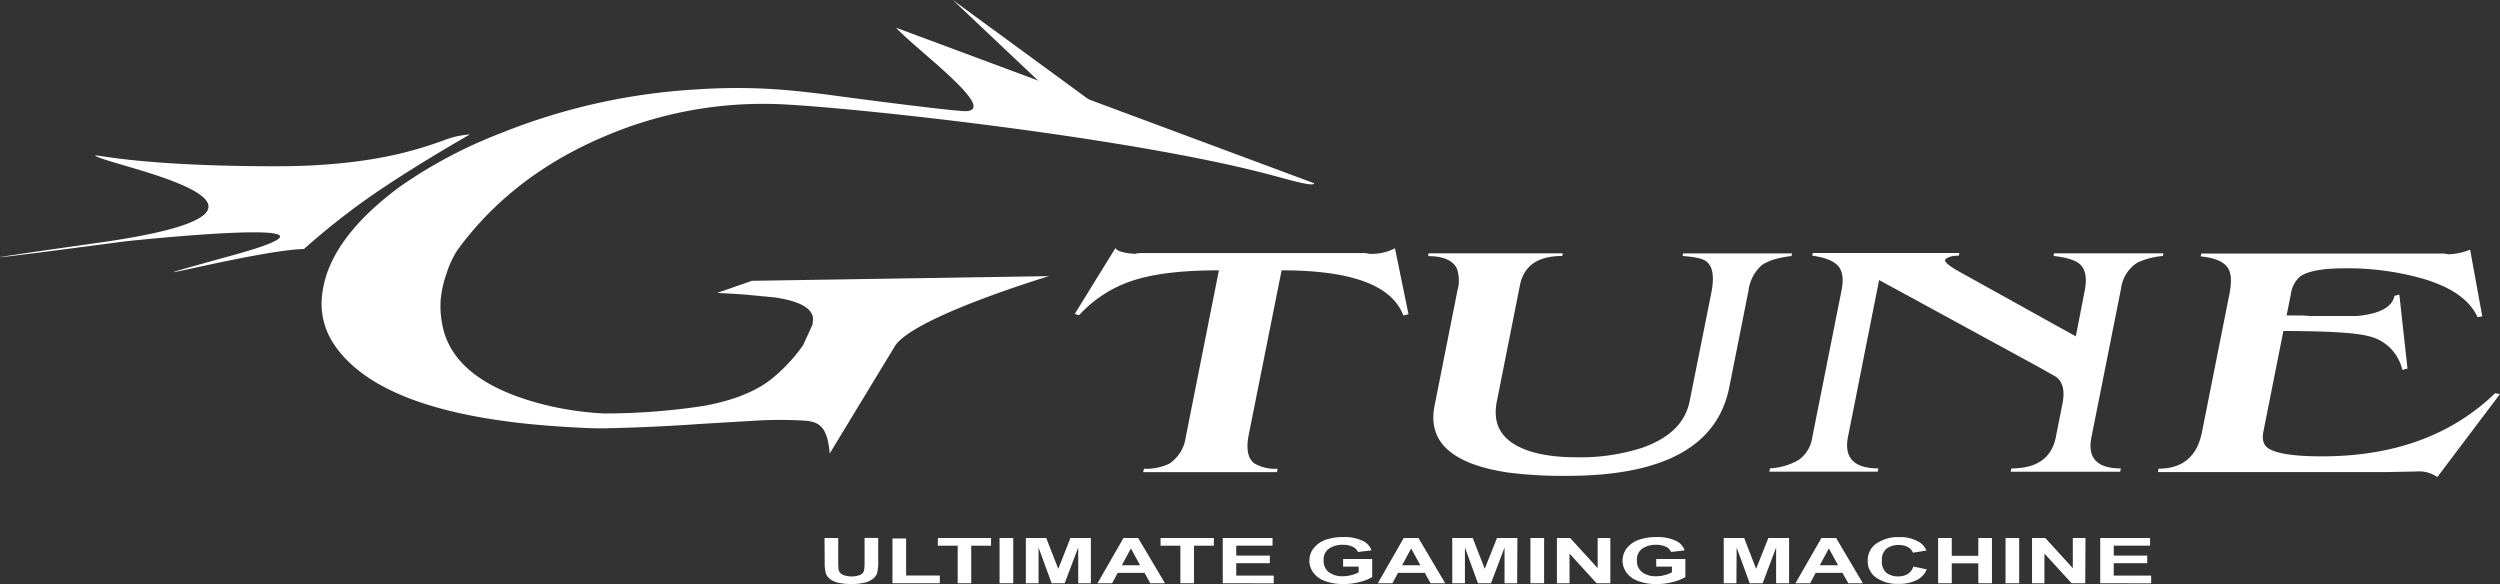 <svg xmlns="http://www.w3.org/2000/svg" xmlns:xlink="http://www.w3.org/1999/xlink" viewBox="0 0 482.09 112.65"><rect x="0" y="0" width="482.09" height="112.65" fill="#333333" stroke="none"/><defs><style>.cls-1{fill:none;}.cls-2{clip-path:url(#clip-path);}.cls-3{fill:#fff;}</style><clipPath id="clip-path" transform="translate(0 0)"><rect class="cls-1" width="482.09" height="112.65"/></clipPath></defs><g class="cls-2"><path class="cls-3" d="M160,87.45c-.48-5.75-2.42-6.21-5.46-6.37a79.52,79.52,0,0,0-8.17,0l-11.67.69c-.92.08-3,.21-6.32.39s-7.31.34-12,.44c-.86,0-2.64,0-5.35-.17q-37.08-1.84-46.6-16a14,14,0,0,1-2.31-9.6Q63.3,46.26,77,36.08A90.45,90.45,0,0,1,96.55,25.69a119.22,119.22,0,0,1,37.66-8.44,115.42,115.42,0,0,1,13.54-.14c4.2.22,9.07.74,14.63,1.52,5.33.71,22.24,2.91,24,2.8,6-.39-9.69-11.83-13.59-16.09l80.63,30c-.07.8-5.38-.84-9.13-1.81-26.74-7-78.22-12.66-93.53-13.42a77.63,77.63,0,0,0-34.42,6.29Q98.55,34,88.14,48.32a19.27,19.27,0,0,0-2.06,4.5A21,21,0,0,0,85,57.57a17.56,17.56,0,0,0,.23,4.69Q87,73.12,103.78,77.73a59.3,59.3,0,0,0,12.76,2,126.77,126.77,0,0,0,19.17-1.46c6-1.08,10.56-3,13.6-5.63a32.11,32.11,0,0,0,5.56-6.08l1.82-4,.07-.68q.38-3.35-7.28-4.52l-4.91-.47c-1.09-.12-3.19-.25-6.28-.4L145,54.15l57.29-.9S176,61.15,172.55,66.78Z" transform="translate(0 0)"/><polygon class="cls-3" points="215.38 23.16 183.74 0 201.69 16.96 215.38 23.16"/><path class="cls-3" d="M90.58,25.93a16.82,16.82,0,0,0-5,1.13c-5,1.79-14.31,5-32.28,5-29.15,0-36.62-2.89-34.65-1.88,4.16,2.15,46.09,10.17.41,16.62s5.1-.26,5.1-.26S73.85,41.22,45,49.19s4.3-1,13.61-1.17a141.75,141.75,0,0,1,12-9.57c8.7-6.13,20-12.52,20-12.52" transform="translate(0 0)"/><path class="cls-3" d="M235.05,52.13c-6.48,0-11.65.54-15.52,1.65a24.16,24.16,0,0,0-11.44,7l-.85-.23,7.86-12.72c.31.58,1.57,1,3.76,1.12a5.28,5.28,0,0,1,1.25-.15h42.31a5.74,5.74,0,0,1,1.65.15A9.8,9.8,0,0,0,269,47.88l2.61,12.72-1,.23c-2.19-5.82-10-8.7-23.47-8.7L240.79,83.9c-.53,2.73-.15,4.55,1.14,5.49a8,8,0,0,0,4.44,1l-.12.65h-25.8l.14-.65a10.23,10.23,0,0,0,4.93-1,7.3,7.3,0,0,0,3.14-5.12Z" transform="translate(0 0)"/><path class="cls-3" d="M275.49,48.85h25.88l-.12.51q-7,0-8.14,5.58l-4.46,22.44c-.8,4,.54,6.83,4,8.65,2.71,1.42,6.48,2.15,11.39,2.15a38.84,38.84,0,0,0,12.53-1.8q8-2.76,9.25-9L330,56.5c.62-3.14.3-5.17-1-6.13-.67-.49-2.16-.83-4.54-1l.1-.51h21l-.09.51q-4.07.48-5.84,1.86a7.91,7.91,0,0,0-2.47,4.88l-3.7,18.59q-3.4,17.05-31.23,17.06a83.08,83.08,0,0,1-11.37-.63q-16.33-2.43-14.22-12.91L281.05,56a7,7,0,0,0-.1-4.19c-.75-1.58-2.6-2.42-5.55-2.42Z" transform="translate(0 0)"/><path class="cls-3" d="M400.29,64.87,402,56.1q.75-3.74-1-5.22c-.9-.75-2.57-1.25-5-1.52l.1-.51h21.08l-.1.51a15,15,0,0,0-4.88,1.26,7,7,0,0,0-3.2,5.11l-5.7,28.6c-.79,4,1.09,6,5.67,6l-.12.64H387.73l.13-.64q7.36,0,8.57-6l1.28-6.46c.51-2.53.08-4.28-1.28-5.23l-3.55-2L362.36,54l-6,30.24q-1.2,6.08,5.86,6.08l-.13.64h-20.9l.13-.64a12.47,12.47,0,0,0,5.49-1.6,6.46,6.46,0,0,0,2.67-4.42l5.62-28.23c.44-2.19.24-3.77-.63-4.77s-2.53-1.64-5-2l.1-.51h28.27l-.1.51c-1.42,0-2.32.32-2.7.87.1.5,1,1.22,2.77,2.21Z" transform="translate(0 0)"/><path class="cls-3" d="M440.94,60.83h2.2a21.75,21.75,0,0,1,2.28.11h9.08c4.39-.42,6.81-1.71,7.24-3.9l.94-.23,1.57,14.27-1,.25a8.59,8.59,0,0,0-6.49-6.5c-2.46-.66-7.95-1-16.44-1l-3.85,19.36c-.3,1.53,0,2.6.84,3.19Q439.58,88,447.76,88q20.78,0,33.38-12.17l.95.15L470,92a6.07,6.07,0,0,0-4-1.08l-5.71.11H416.12l.12-.65q7,0,8.39-7.11l5.28-26.55c.45-2.27.38-3.92-.21-4.91-.77-1.33-2.55-2.09-5.33-2.36l.12-.56h46.34a4.72,4.72,0,0,1,1.3.15,12.38,12.38,0,0,0,4.2-.89L478.67,61l-.92.15c-1.5-3.34-5.09-5.85-10.78-7.48a53.15,53.15,0,0,0-14.84-1.93c-4.19,0-7,.52-8.49,1.51a5.26,5.26,0,0,0-1.87,3.43Z" transform="translate(0 0)"/><path class="cls-3" d="M159,103.75h2.64v4.75a8.12,8.12,0,0,0,.1,1.48,1.49,1.49,0,0,0,.79.86,4.65,4.65,0,0,0,3.39,0,1.37,1.37,0,0,0,.69-.77,9.26,9.26,0,0,0,.11-1.49v-4.85h2.63v4.57a8.44,8.44,0,0,1-.22,2.24,2.28,2.28,0,0,1-.79,1.07,4.28,4.28,0,0,1-1.52.73,12.15,12.15,0,0,1-5.3,0,4.05,4.05,0,0,1-1.51-.72,2.52,2.52,0,0,1-.74-1,7.53,7.53,0,0,1-.24-2.22Z" transform="translate(0 0)"/><polygon class="cls-3" points="172.1 112.47 172.1 103.84 174.73 103.84 174.73 110.98 181.23 110.98 181.23 112.47 172.1 112.47"/><polygon class="cls-3" points="184.68 112.47 184.68 105.23 180.85 105.23 180.85 103.75 191.11 103.75 191.11 105.23 187.29 105.23 187.29 112.47 184.68 112.47"/><rect class="cls-3" x="192.75" y="103.75" width="2.64" height="8.72"/><polygon class="cls-3" points="197.82 112.47 197.82 103.75 201.75 103.75 204.07 109.69 206.42 103.75 210.36 103.75 210.36 112.47 207.92 112.47 207.92 105.58 205.31 112.47 202.79 112.47 200.27 105.58 200.27 112.47 197.82 112.47"/><path class="cls-3" d="M224.65,112.47h-2.84l-1.1-2h-5.18l-1.07,2h-2.82l5-8.72h2.84Zm-4.8-3.47-1.77-3.24L216.33,109Z" transform="translate(0 0)"/><polygon class="cls-3" points="227.62 112.47 227.62 105.23 223.8 105.23 223.8 103.75 234.07 103.75 234.07 105.23 230.25 105.23 230.25 112.47 227.62 112.47"/><polygon class="cls-3" points="235.79 112.47 235.79 103.75 245.39 103.75 245.39 105.23 238.39 105.23 238.39 107.14 244.87 107.14 244.87 108.61 238.39 108.61 238.39 111 245.62 111 245.62 112.49 235.79 112.47"/><path class="cls-3" d="M259,109.26v-1.47h5.61v3.49a9,9,0,0,1-2.39.94,12.43,12.43,0,0,1-3.15.41,10,10,0,0,1-3.55-.58,4.74,4.74,0,0,1-2.26-1.63,3.88,3.88,0,0,1-.76-2.35,3.76,3.76,0,0,1,.87-2.42,5.2,5.2,0,0,1,2.48-1.63,9.7,9.7,0,0,1,3.12-.45,8.11,8.11,0,0,1,3.76.7,3.16,3.16,0,0,1,1.74,1.86l-2.61.31a2,2,0,0,0-1-1,4.2,4.2,0,0,0-1.88-.38,4.62,4.62,0,0,0-2.73.75,2.54,2.54,0,0,0-1,2.19,2.67,2.67,0,0,0,1,2.34,4.33,4.33,0,0,0,2.68.78,5.76,5.76,0,0,0,1.65-.22,5.08,5.08,0,0,0,1.42-.54v-1.1Z" transform="translate(0 0)"/><path class="cls-3" d="M278.69,112.47h-2.83l-1.1-2h-5.18l-1.07,2h-2.82l5-8.72h2.84Zm-4.8-3.47-1.77-3.24L270.38,109Z" transform="translate(0 0)"/><polygon class="cls-3" points="280.05 112.47 280.05 103.75 284 103.75 286.31 109.69 288.67 103.75 292.61 103.75 292.56 112.47 290.13 112.47 290.13 105.58 287.52 112.47 285 112.47 282.49 105.58 282.49 112.47 280.05 112.47"/><rect class="cls-3" x="295.12" y="103.75" width="2.64" height="8.72"/><polygon class="cls-3" points="300.23 112.47 300.23 103.75 302.78 103.75 308.09 109.56 308.09 103.75 310.53 103.75 310.53 112.47 307.88 112.47 302.66 106.75 302.66 112.47 300.23 112.47"/><path class="cls-3" d="M319.38,109.26v-1.47H325v3.49a9,9,0,0,1-2.38.94,12.09,12.09,0,0,1-3.17.41,9.89,9.89,0,0,1-3.54-.58,4.74,4.74,0,0,1-2.26-1.63,3.92,3.92,0,0,1,.1-4.77,5.18,5.18,0,0,1,2.5-1.63,9.58,9.58,0,0,1,3.1-.45,8,8,0,0,1,3.77.7,3.06,3.06,0,0,1,1.73,1.86l-2.59.31a2,2,0,0,0-1-1,4.2,4.2,0,0,0-1.88-.38,4.59,4.59,0,0,0-2.72.75,2.56,2.56,0,0,0-1,2.19,2.73,2.73,0,0,0,1,2.34,4.33,4.33,0,0,0,2.68.78,5.76,5.76,0,0,0,1.65-.22,5.2,5.2,0,0,0,1.42-.54v-1.1Z" transform="translate(0 0)"/><polygon class="cls-3" points="332.4 112.47 332.4 103.75 336.34 103.75 338.64 109.69 341 103.75 345 103.75 345 112.47 342.5 112.47 342.5 105.58 339.91 112.47 337.4 112.47 334.89 105.58 334.84 112.47 332.4 112.47"/><path class="cls-3" d="M359.23,112.47h-2.81l-1.13-2h-5.16l-1.08,2h-2.82l5-8.72h2.84ZM354.45,109l-1.78-3.24L350.92,109Z" transform="translate(0 0)"/><path class="cls-3" d="M369,109.26l2.54.53a4.06,4.06,0,0,1-2,2.11,7.63,7.63,0,0,1-3.46.69,7.12,7.12,0,0,1-4.25-1.18,3.76,3.76,0,0,1-1.66-3.23,3.88,3.88,0,0,1,1.7-3.39,7.41,7.41,0,0,1,4.41-1.22,7,7,0,0,1,3.87,1,3.36,3.36,0,0,1,1.33,1.6l-2.61.41a1.85,1.85,0,0,0-.95-1.07,3.5,3.5,0,0,0-1.77-.41,3.72,3.72,0,0,0-2.35.7,2.68,2.68,0,0,0-.9,2.27,2.88,2.88,0,0,0,.86,2.39,3.72,3.72,0,0,0,2.3.69,3.54,3.54,0,0,0,1.8-.45,2.54,2.54,0,0,0,1.09-1.44" transform="translate(0 0)"/><polygon class="cls-3" points="373.74 112.47 373.74 103.75 376.37 103.75 376.37 107.18 381.49 107.18 381.49 103.75 384.12 103.75 384.12 112.47 381.49 112.47 381.49 108.63 376.37 108.63 376.37 112.47 373.74 112.47"/><rect class="cls-3" x="386.74" y="103.75" width="2.63" height="8.72"/><polygon class="cls-3" points="391.85 112.47 391.85 103.75 394.41 103.75 399.71 109.56 399.71 103.75 402.16 103.75 402.11 112.47 399.48 112.47 394.24 106.75 394.24 112.47 391.85 112.47"/><polygon class="cls-3" points="405 112.47 405 103.75 414.61 103.75 414.61 105.23 407.61 105.23 407.61 107.14 414.06 107.14 414.06 108.61 407.6 108.61 407.6 111 414.82 111 414.82 112.49 405 112.47"/></g></svg>